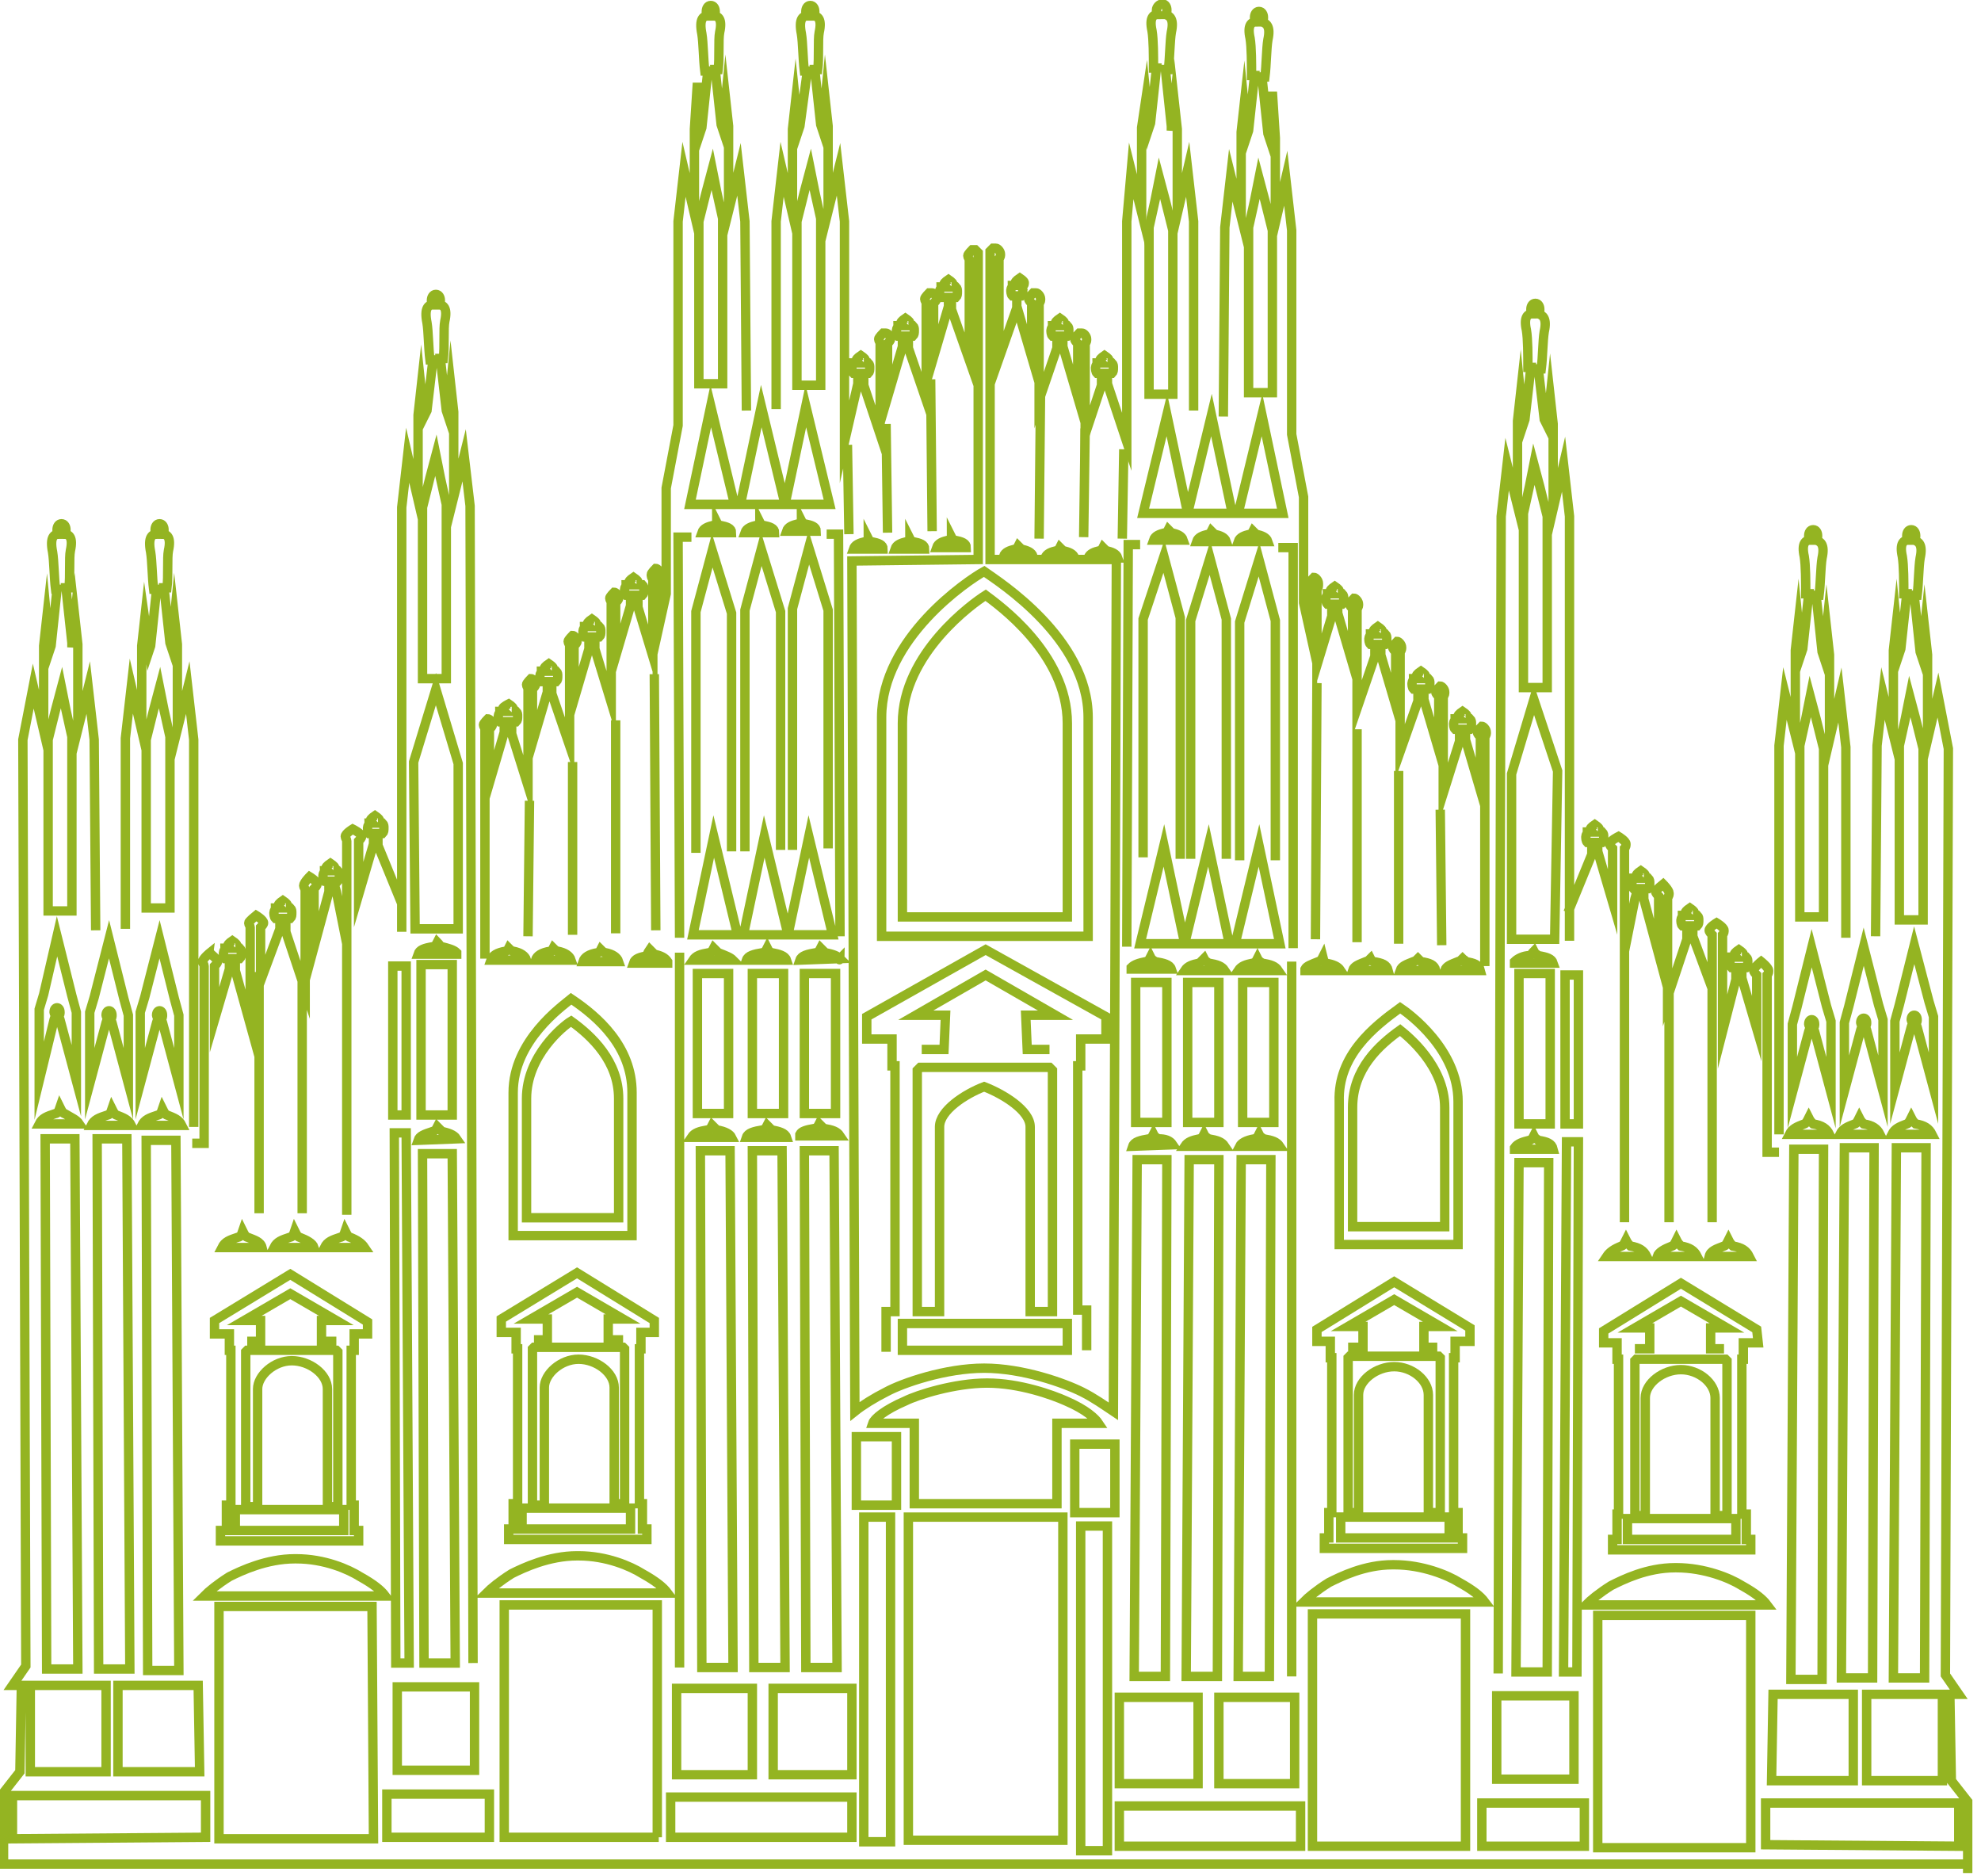 <svg width="169" height="160" viewBox="0 0 169 160" fill="none" xmlns="http://www.w3.org/2000/svg">
<g clip-path="url(#clip0_1_20216)">
<path d="M16.527 96.117V63.091L16.02 58.645L15.133 62.202V54.961L14.879 52.675L14.626 55.215L14.499 54.834L13.992 50.134H14.245C14.372 49.118 14.245 47.594 14.372 46.959C14.626 45.815 14.245 45.561 13.865 45.561C13.992 45.434 13.992 45.307 13.992 45.18C13.992 44.926 13.865 44.672 13.612 44.672C13.358 44.672 13.232 44.926 13.232 45.18C13.232 45.307 13.232 45.434 13.358 45.561C12.978 45.561 12.598 45.815 12.851 47.086C12.978 47.848 12.978 49.245 13.105 50.261H13.358L12.851 55.088L12.725 55.469L12.344 52.802L12.091 55.088V62.328L11.204 58.518L10.697 62.964V79.223M34.272 77.063L32.244 72.109V71.093H32.624C32.751 70.966 32.751 70.839 32.751 70.585C32.751 70.458 32.751 70.331 32.624 70.204H32.244C32.37 70.204 32.37 70.077 32.37 69.95C32.37 69.823 31.99 69.569 31.99 69.569C31.99 69.569 31.61 69.823 31.61 69.95C31.61 70.077 31.61 70.077 31.737 70.204H31.483C31.483 70.331 31.357 70.458 31.357 70.585C31.357 70.712 31.357 70.966 31.483 71.093H31.863V71.982L30.596 76.301V71.728C30.723 71.601 30.849 71.474 30.849 71.347C30.849 71.093 30.089 70.712 30.089 70.712C30.089 70.712 29.455 71.093 29.455 71.347C29.455 71.474 29.582 71.601 29.582 71.728V80.493L28.695 76.047L28.441 75.158H28.822C28.948 75.031 28.948 74.904 28.948 74.65C28.948 74.523 28.948 74.396 28.822 74.269H28.441C28.568 74.269 28.568 74.142 28.568 74.015C28.568 73.888 28.188 73.634 28.188 73.634C28.188 73.634 27.808 73.888 27.808 74.015C27.808 74.142 27.808 74.142 27.934 74.269H27.681C27.681 74.396 27.554 74.523 27.554 74.65C27.554 74.777 27.554 75.031 27.681 75.158H28.061V76.047L26.794 80.747V75.793C26.92 75.666 27.047 75.539 27.047 75.412C27.047 75.158 26.413 74.777 26.413 74.777C26.413 74.777 25.906 75.285 25.906 75.539C25.906 75.666 26.033 75.793 26.033 75.92V84.431L24.385 79.477V78.334H24.766C24.892 78.207 24.892 78.079 24.892 77.825C24.892 77.698 24.892 77.571 24.766 77.444H24.385C24.512 77.444 24.512 77.317 24.512 77.19C24.512 77.063 24.132 76.809 24.132 76.809C24.132 76.809 23.752 77.063 23.752 77.19C23.752 77.317 23.752 77.317 23.878 77.444H23.498C23.498 77.571 23.371 77.698 23.371 77.825C23.371 77.952 23.371 78.207 23.498 78.334H23.878V79.223L22.231 83.668V79.096C22.357 78.969 22.484 78.842 22.484 78.715C22.484 78.46 21.85 78.079 21.85 78.079C21.85 78.079 21.217 78.588 21.217 78.715C21.217 78.842 21.343 78.969 21.343 79.096V87.352L20.076 82.779V81.763H20.456C20.583 81.636 20.583 81.509 20.583 81.255C20.583 81.128 20.583 81.001 20.456 80.874H20.076C20.203 80.874 20.203 80.747 20.203 80.62C20.203 80.493 19.822 80.239 19.822 80.239C19.822 80.239 19.442 80.493 19.442 80.62C19.442 80.747 19.442 80.747 19.569 80.874H19.189C19.189 81.001 19.062 81.128 19.062 81.255C19.062 81.382 19.062 81.636 19.189 81.763H19.569V82.652L18.301 86.971V82.398C18.428 82.271 18.555 82.144 18.555 82.017C18.555 81.763 17.921 81.382 17.921 81.255C17.921 81.255 17.287 81.763 17.287 82.017C17.287 82.144 17.414 82.271 17.414 82.398V97.514H16.4M63.677 35.018L63.55 18.886L63.043 14.441L62.156 17.997V10.757L61.903 8.47L61.649 11.011L61.522 10.63L61.016 5.93H61.269C61.396 4.914 61.269 3.389 61.396 2.754C61.649 1.611 61.269 1.357 60.889 1.357C61.016 1.23 61.016 1.103 61.016 0.976C61.016 0.722 60.889 0.468 60.635 0.468C60.382 0.468 60.255 0.722 60.255 0.976C60.255 1.103 60.255 1.23 60.382 1.357C60.002 1.357 59.621 1.611 59.875 2.881C60.002 3.643 60.002 5.041 60.128 6.057H60.382L59.875 10.884L59.748 11.265L59.495 7.073L59.241 11.011V18.251L58.354 14.441L57.847 18.886V36.289L56.833 41.624V50.642L56.072 54.072V49.499C56.199 49.372 56.326 49.245 56.326 49.118C56.326 49.118 56.326 49.118 56.326 48.991C56.326 48.737 56.072 48.483 55.946 48.483C55.946 48.483 55.565 48.864 55.565 48.991C55.565 48.991 55.565 48.991 55.565 49.118C55.565 49.245 55.692 49.372 55.692 49.499V55.977L54.425 51.785V50.769H54.805C54.932 50.642 54.932 50.515 54.932 50.261C54.932 50.134 54.932 50.007 54.805 49.88H54.298C54.425 49.88 54.425 49.753 54.425 49.626C54.425 49.499 54.044 49.245 54.044 49.245C54.044 49.245 53.664 49.499 53.664 49.626C53.664 49.753 53.664 49.753 53.791 49.88H53.411C53.411 50.007 53.284 50.134 53.284 50.261C53.284 50.388 53.284 50.642 53.411 50.769H53.791V51.658L52.523 55.977V51.404C52.65 51.277 52.777 51.15 52.777 51.023C52.777 50.769 52.523 50.515 52.397 50.515C52.397 50.515 52.016 50.896 52.016 51.023C52.016 51.15 52.143 51.277 52.143 51.404V59.915L50.749 55.342V54.326H51.129C51.256 54.199 51.256 54.072 51.256 53.818C51.256 53.691 51.256 53.564 51.129 53.437H50.749C50.876 53.437 50.876 53.31 50.876 53.183C50.876 53.056 50.495 52.802 50.495 52.802C50.495 52.802 50.115 53.056 50.115 53.183C50.115 53.31 50.115 53.31 50.242 53.437H49.862C49.862 53.564 49.735 53.691 49.735 53.818C49.735 53.945 49.735 54.199 49.862 54.326H50.242V55.342L48.974 59.661V55.088C49.101 54.961 49.228 54.834 49.228 54.707C49.228 54.453 48.974 54.199 48.848 54.199C48.848 54.199 48.467 54.58 48.467 54.707C48.467 54.834 48.594 54.961 48.594 55.088V63.599L47.073 59.153V58.137H47.453C47.58 58.01 47.58 57.883 47.58 57.629C47.58 57.502 47.58 57.374 47.453 57.248H47.073C47.2 57.248 47.2 57.12 47.2 56.993C47.2 56.866 46.82 56.612 46.82 56.612C46.82 56.612 46.44 56.866 46.44 56.993C46.44 57.12 46.44 57.12 46.566 57.248H46.186C46.186 57.374 46.059 57.502 46.059 57.629C46.059 57.756 46.059 58.01 46.186 58.137H46.693V59.026L45.425 63.345V58.772C45.552 58.645 45.679 58.518 45.679 58.391C45.679 58.137 45.425 57.883 45.299 57.883C45.299 57.883 44.919 58.264 44.919 58.391C44.919 58.518 45.045 58.645 45.045 58.772V67.028L43.651 62.583V61.566H44.031C44.158 61.439 44.158 61.312 44.158 61.058C44.158 60.931 44.158 60.804 44.031 60.677H43.651C43.778 60.677 43.778 60.55 43.778 60.423C43.778 60.296 43.398 60.042 43.398 60.042C43.398 60.042 42.891 60.296 42.891 60.423C42.891 60.55 42.891 60.55 43.017 60.677H42.637C42.637 60.804 42.51 60.931 42.51 61.058C42.51 61.185 42.51 61.439 42.637 61.566H43.017V62.456L41.75 66.774V62.202C41.877 62.074 42.003 61.947 42.003 61.82C42.003 61.566 41.75 61.312 41.623 61.312C41.623 61.312 41.243 61.693 41.243 61.82C41.243 61.947 41.37 62.074 41.37 62.202V81.763M101.828 35.018V18.886L101.321 14.441L100.434 18.251V11.011L100.181 8.724L99.927 11.138V10.757L99.42 5.93H99.674C99.8 4.914 99.8 3.516 99.927 2.754C100.181 1.611 99.8 1.357 99.42 1.23C99.547 1.103 99.547 0.976 99.547 0.849C99.547 0.595 99.42 0.341 99.167 0.341C98.913 0.341 98.66 0.595 98.66 0.849C98.66 0.976 98.66 1.103 98.786 1.23C98.406 1.23 98.026 1.484 98.279 2.627C98.406 3.389 98.406 4.787 98.406 5.803H98.66L98.153 10.503L98.026 10.884L97.772 8.343L97.392 10.884V18.124L96.505 14.568L96.125 18.886V37.686L94.477 32.732V31.843H94.857C94.984 31.716 94.984 31.589 94.984 31.335C94.984 31.208 94.984 31.081 94.857 30.954H94.477C94.604 30.954 94.604 30.827 94.604 30.7C94.604 30.573 94.223 30.319 94.223 30.319C94.223 30.319 93.843 30.573 93.843 30.7C93.843 30.827 93.843 30.827 93.97 30.954H93.59C93.59 31.081 93.463 31.208 93.463 31.335C93.463 31.462 93.463 31.716 93.59 31.843H93.97V32.859L92.576 37.051V29.302C92.702 29.175 92.702 29.048 92.702 28.921C92.702 28.667 92.449 28.413 92.322 28.413H92.195H92.069C92.069 28.413 91.689 28.794 91.689 28.921C91.689 29.048 91.815 29.175 91.942 29.302V33.875L90.674 29.556V28.667H91.055C91.181 28.54 91.181 28.413 91.181 28.159C91.181 28.032 91.181 27.905 91.055 27.778H90.674C90.801 27.778 90.801 27.651 90.801 27.524C90.801 27.397 90.421 27.143 90.421 27.143C90.421 27.143 90.041 27.397 90.041 27.524C90.041 27.651 90.041 27.651 90.168 27.778H89.787C89.787 27.905 89.66 28.032 89.66 28.159C89.66 28.286 89.66 28.54 89.787 28.667H90.168V29.683L88.647 34.129V25.873C88.773 25.746 88.773 25.619 88.773 25.491C88.773 25.238 88.52 24.983 88.393 24.983H88.266H88.139C88.139 24.983 87.759 25.364 87.759 25.491C87.759 25.619 87.886 25.746 88.013 25.873V30.445L86.745 26.127V25.238M86.745 25.238H87.126C87.252 25.11 87.252 24.983 87.252 24.729C87.252 24.602 87.252 24.475 87.126 24.348H87.252C87.379 24.348 87.379 24.221 87.379 24.094C87.379 23.967 86.999 23.713 86.999 23.713C86.999 23.713 86.618 23.967 86.618 24.094C86.618 24.221 86.618 24.221 86.745 24.348H86.365C86.365 24.475 86.238 24.602 86.238 24.729C86.238 24.856 86.238 25.11 86.365 25.238H86.745ZM86.745 25.238V26.254L85.224 30.573V22.062C85.351 21.935 85.351 21.808 85.351 21.681C85.351 21.427 85.098 21.173 84.971 21.173H84.844H84.717L84.464 21.427V47.721H95.237L94.984 120.378C94.223 119.87 93.336 119.235 92.322 118.727C90.801 117.965 87.252 116.695 83.957 116.695C80.661 116.695 76.986 117.965 75.591 118.727C74.578 119.235 73.564 119.87 72.93 120.378L72.676 47.848L83.45 47.721V21.554L83.196 21.3H83.07H82.943C82.943 21.3 82.563 21.681 82.563 21.808C82.563 21.935 82.689 22.062 82.689 22.189V30.7L81.168 26.381V25.364H81.549C81.675 25.238 81.675 25.11 81.675 24.856C81.675 24.729 81.675 24.602 81.549 24.475H81.168C81.295 24.475 81.295 24.348 81.295 24.221C81.295 24.094 80.915 23.84 80.915 23.84C80.915 23.84 80.535 24.094 80.535 24.221C80.535 24.348 80.535 24.348 80.661 24.475H80.281C80.281 24.602 80.154 24.729 80.154 24.856C80.154 24.983 80.154 25.238 80.281 25.364H80.915V26.127L79.647 30.445V25.873C79.774 25.746 79.901 25.619 79.901 25.491C79.901 25.238 79.647 24.983 79.521 24.983H79.394H79.267C79.267 24.983 78.887 25.364 78.887 25.491C78.887 25.619 79.014 25.746 79.014 25.873V34.129L77.493 29.683V28.667H77.873C78 28.54 78 28.413 78 28.159C78 28.032 78 27.905 77.873 27.778H77.493C77.619 27.778 77.619 27.651 77.619 27.524C77.619 27.397 77.239 27.143 77.239 27.143C77.239 27.143 76.859 27.397 76.859 27.524C76.859 27.651 76.859 27.651 76.986 27.778H76.606C76.606 27.905 76.479 28.032 76.479 28.159C76.479 28.286 76.479 28.54 76.606 28.667H76.986V29.556L75.718 33.875V29.302C75.845 29.175 75.972 29.048 75.972 28.921C75.972 28.667 75.718 28.413 75.591 28.413H75.465H75.338C75.338 28.413 74.958 28.794 74.958 28.921C74.958 29.048 75.085 29.175 75.085 29.302V37.051L73.69 32.859V31.843H74.07C74.197 31.716 74.197 31.589 74.197 31.335C74.197 31.208 74.197 31.081 74.07 30.954H73.69C73.817 30.954 73.817 30.827 73.817 30.7C73.817 30.573 73.437 30.319 73.437 30.319C73.437 30.319 73.056 30.573 73.056 30.7C73.056 30.827 73.056 30.827 73.183 30.954H72.803C72.803 31.081 72.676 31.208 72.676 31.335C72.676 31.462 72.676 31.716 72.803 31.843H73.183V32.732L72.043 37.686V18.886L71.535 14.441L70.648 17.997V10.757L70.395 8.47L70.141 11.011L70.015 10.63L69.508 5.93H69.761C69.888 4.914 69.761 3.389 69.888 2.754C70.141 1.611 69.761 1.357 69.381 1.357C69.508 1.23 69.508 1.103 69.508 0.976C69.508 0.722 69.381 0.468 69.127 0.468C68.874 0.468 68.747 0.722 68.747 0.976C68.747 1.103 68.747 1.23 68.874 1.357C68.494 1.357 68.113 1.611 68.367 2.881C68.494 3.643 68.494 5.041 68.62 6.057H68.874L68.24 10.757L68.113 11.138L67.86 8.724L67.606 11.011V18.251L66.719 14.441L66.212 18.886V34.891M8.162 79.35L8.035 63.091L7.528 58.645L6.641 62.202V54.961L6.387 52.675L6.134 55.215V54.834L5.627 50.134H5.88C6.007 49.118 5.88 47.594 6.007 46.959C6.26 45.815 5.88 45.561 5.5 45.561C5.627 45.434 5.627 45.307 5.627 45.18C5.627 44.926 5.5 44.672 5.246 44.672C4.993 44.672 4.866 44.926 4.866 45.18C4.866 45.307 4.866 45.434 4.993 45.561C4.613 45.561 4.232 45.815 4.486 47.086C4.613 47.848 4.613 49.245 4.739 50.261H4.866L4.359 55.088L4.232 55.469L3.979 52.802L3.725 55.088V62.328L2.838 58.518L1.951 63.091L2.204 142.099L1.064 143.751H1.824L1.697 151.118L0.303 152.897V158.994H167.864M70.522 45.561H71.535L71.662 79.858M71.662 81.763C71.535 81.89 71.662 81.89 71.662 81.763ZM71.662 81.763L68.24 81.89C68.367 81.509 68.874 81.382 69.634 81.255C69.761 81.255 69.888 81.128 70.015 80.874C70.141 81.001 70.268 81.128 70.395 81.255C71.028 81.382 71.409 81.509 71.662 81.763ZM62.41 72.617V52.294L60.762 46.959L59.368 52.167V72.744M57.974 79.985L57.847 45.815H58.987M57.974 142.226V81.255M55.946 79.35L55.819 57.502M52.523 79.604V61.439M48.848 64.996V79.731M45.172 68.299L45.045 79.858M40.356 141.845L40.102 43.148L39.595 38.829L38.708 42.386V35.145L38.454 32.859L38.201 35.399L38.074 35.018L37.567 30.573H37.821C37.947 29.556 37.821 28.032 37.947 27.397C38.201 26.254 37.821 26 37.44 26C37.567 25.873 37.567 25.746 37.567 25.619C37.567 25.364 37.44 25.11 37.187 25.11C36.933 25.11 36.807 25.364 36.807 25.619C36.807 25.746 36.807 25.873 36.933 26C36.553 26 36.173 26.254 36.426 27.524C36.553 28.286 36.553 29.683 36.68 30.7H36.933L36.426 35.018L36.173 35.526L35.919 33.113L35.666 35.399V42.64L34.779 38.829L34.272 43.275V63.98V79.477M29.582 79.477V103.611M25.779 83.541V103.484M22.104 103.484V82.906M66.973 43.021H70.775L68.747 34.637L66.973 43.021ZM66.973 43.021L64.945 34.637L63.17 43.021H66.973ZM66.592 72.49V52.167L64.945 46.832L63.55 52.039V72.617M70.648 72.363V52.039L69.001 46.705L67.606 51.913V72.49M79.521 45.307L79.394 32.351M72.423 45.561L72.296 37.94M75.718 45.434L75.591 36.162M67.226 79.731H71.028L69.001 71.347L67.226 79.731ZM67.226 79.731L65.198 71.347L63.424 79.731H67.226ZM84.21 117.965C86.999 117.965 89.787 118.981 90.928 119.489C92.702 120.251 93.463 121.014 93.716 121.395H90.168V128.254H78V121.395H74.451C74.578 121.014 75.465 120.251 77.239 119.489C78.253 118.981 81.422 117.965 84.21 117.965ZM77.493 129.397H90.674V156.961H77.493V129.397ZM69.508 96.244C69.634 96.244 69.761 96.117 69.888 95.863C70.015 95.99 70.141 96.117 70.268 96.244C71.028 96.371 71.409 96.498 71.662 96.879H68.24V96.752C68.367 96.498 68.747 96.371 69.508 96.244ZM68.62 16.346L69.127 14.441L69.508 16.346L70.015 18.632V32.859H67.987V18.886L68.62 16.346ZM63.677 97.006C63.804 96.625 64.311 96.498 65.071 96.371C65.198 96.371 65.325 96.244 65.452 95.99C65.578 96.117 65.705 96.244 65.832 96.371C66.466 96.498 66.973 96.625 67.099 97.006H63.677ZM65.832 81.255C66.466 81.382 66.973 81.509 67.099 81.89H63.677C63.804 81.509 64.311 81.382 65.071 81.255C65.198 81.255 65.325 81.128 65.452 80.874C65.578 81.128 65.705 81.255 65.832 81.255ZM62.41 97.006H58.987C59.241 96.625 59.621 96.498 60.382 96.371C60.508 96.371 60.635 96.244 60.762 95.99C60.889 96.117 61.016 96.244 61.142 96.371C61.903 96.498 62.283 96.752 62.41 97.006ZM62.536 81.89H59.114C59.368 81.509 59.748 81.382 60.508 81.255C60.635 81.255 60.762 81.128 60.889 80.874C61.016 81.001 61.142 81.128 61.269 81.255C61.903 81.509 62.283 81.636 62.536 81.89ZM60.255 16.346L60.762 14.441L61.142 16.346L61.649 18.632V32.732H59.621V18.886L60.255 16.346ZM55.439 81.001C55.565 81.128 55.692 81.255 55.819 81.382C56.326 81.509 56.706 81.636 56.959 82.017C56.959 82.017 56.959 82.017 56.959 82.144H54.044C54.171 81.763 54.551 81.636 55.312 81.509C55.185 81.382 55.185 81.382 55.439 81.001ZM51.256 81.001C51.383 81.128 51.509 81.255 51.636 81.255C52.27 81.382 52.65 81.636 52.777 82.017H49.735C49.862 81.636 50.242 81.382 51.002 81.255C51.002 81.255 51.129 81.255 51.256 81.001ZM47.2 80.874C47.327 81.001 47.453 81.128 47.58 81.128C48.214 81.255 48.594 81.509 48.721 81.89H45.679C45.806 81.509 46.186 81.255 46.947 81.128C46.947 81.255 47.073 81.128 47.2 80.874ZM43.398 80.874C43.524 81.001 43.651 81.128 43.778 81.128C44.411 81.255 44.792 81.509 44.919 81.89H41.877C42.003 81.509 42.383 81.255 43.144 81.128C43.144 81.128 43.271 81.128 43.398 80.874ZM37.694 80.747C38.201 80.874 38.708 81.001 38.961 81.255V81.382H35.666C35.793 81.001 36.173 80.874 36.933 80.747C37.06 80.747 37.187 80.62 37.314 80.366C37.44 80.493 37.567 80.747 37.694 80.747ZM38.581 82.271V95.101H35.919V82.271H38.581ZM38.961 97.133L35.666 97.26C35.793 96.879 36.173 96.752 36.933 96.498C37.06 96.498 37.187 96.371 37.314 96.117C37.44 96.244 37.567 96.371 37.694 96.498C38.201 96.625 38.708 96.752 38.961 97.133ZM36.68 40.734L37.187 38.829L37.567 40.734L38.074 43.021V57.883H36.046V43.275L36.68 40.734ZM37.187 58.772L39.088 65.123V79.223C37.947 79.223 36.68 79.223 35.412 79.223L35.286 64.996L37.187 58.772ZM34.652 82.398V95.101H33.511V82.398H34.652ZM34.652 96.625L34.905 141.845H33.765L33.638 96.625H34.652ZM33.891 143.878H40.482V150.991H33.891V143.878ZM17.414 136.129C17.794 135.748 18.555 135.113 19.569 134.478C20.583 133.97 22.738 132.954 25.146 132.954H25.273C27.681 132.954 29.709 133.843 30.723 134.478C31.863 135.113 32.497 135.621 32.877 136.129H17.414ZM13.105 60.55L13.612 58.645L13.992 60.55L14.499 62.837V77.444H12.471V63.091L13.105 60.55ZM6.767 95.863H3.345C3.599 95.355 3.979 95.228 4.739 94.974C4.866 94.974 4.993 94.847 5.12 94.466C5.246 94.72 5.373 94.974 5.5 94.974C6.134 95.355 6.514 95.482 6.767 95.863ZM3.852 97.133H6.387L6.641 142.354H3.979L3.852 97.133ZM4.739 60.55L5.246 58.645L5.627 60.55L6.134 62.837V77.698H4.106V63.091L4.739 60.55ZM4.866 79.858L6.134 84.939L6.514 86.336V86.59V92.179L5.12 86.971L4.993 86.59C5.12 86.59 5.12 86.463 5.12 86.336C5.12 86.082 4.993 85.955 4.866 85.955C4.739 85.955 4.613 86.082 4.613 86.336C4.613 86.463 4.739 86.59 4.739 86.59L4.613 86.971L3.345 92.179V87.098V86.844V86.209V86.082L3.725 84.812L4.866 79.858ZM17.034 151.118H10.063V143.751H16.907L17.034 151.118ZM9.049 143.751V151.118H2.585V143.751H9.049ZM17.541 156.707L1.064 156.834V153.151H17.541V156.707ZM41.75 156.707H33.004V153.024H41.75V156.707ZM57.72 144.005H64.184V151.372H57.72V144.005ZM65.959 151.372V144.005H72.676V151.372H65.959ZM72.676 156.707H57.213V153.278H72.676V156.707ZM75.972 157.088H73.69V129.397H75.972V157.088ZM73.056 122.538H76.479V128.381H73.056V122.538ZM41.496 135.875C41.877 135.494 42.637 134.859 43.651 134.224C44.665 133.716 46.82 132.7 49.228 132.7H49.355C51.763 132.7 53.791 133.589 54.805 134.224C55.946 134.859 56.579 135.367 56.959 135.875H41.496ZM9.302 80.112L10.57 85.193L10.95 86.59V86.844V92.433L9.556 87.225L9.429 86.844C9.556 86.844 9.556 86.717 9.556 86.59C9.556 86.336 9.429 86.209 9.302 86.209C9.176 86.209 9.049 86.336 9.049 86.59C9.049 86.717 9.176 86.844 9.176 86.844L9.049 87.225L7.655 92.433V87.352V87.098V86.463V86.336L8.035 85.066L9.302 80.112ZM13.612 80.112L14.879 85.193L15.259 86.59V86.844V92.433L13.865 87.225L13.739 86.844C13.865 86.844 13.865 86.717 13.865 86.59C13.865 86.336 13.739 86.209 13.612 86.209C13.485 86.209 13.358 86.336 13.358 86.59C13.358 86.717 13.485 86.844 13.485 86.844L13.358 87.225L11.964 92.433V87.352V87.098V86.463V86.336L12.344 85.066L13.612 80.112ZM31.863 156.834H18.682V137.019H31.737L31.863 156.834ZM56.199 156.707H43.017V136.891H56.072V156.707H56.199ZM11.204 95.99H7.781C8.035 95.482 8.415 95.355 9.176 95.101C9.302 95.101 9.429 94.974 9.556 94.593C9.683 94.847 9.809 95.101 9.936 95.101C10.57 95.355 10.95 95.482 11.204 95.99ZM15.513 95.99H12.091C12.344 95.482 12.725 95.355 13.485 95.101C13.612 95.101 13.739 94.974 13.865 94.593C13.992 94.847 14.119 95.101 14.245 95.101C14.879 95.355 15.259 95.482 15.513 95.99ZM8.288 97.133H10.823L11.077 142.354H8.415L8.288 97.133ZM12.471 97.26H15.006L15.259 142.481H12.598L12.471 97.26ZM22.357 106.406H18.935C19.189 105.898 19.569 105.771 20.329 105.517C20.456 105.517 20.583 105.39 20.71 105.008C20.836 105.263 20.963 105.517 21.09 105.517C21.724 105.771 22.231 105.898 22.357 106.406ZM26.794 106.406H23.371C23.625 105.898 24.005 105.771 24.766 105.517C24.892 105.517 25.019 105.39 25.146 105.008C25.273 105.263 25.399 105.517 25.526 105.517C26.16 105.771 26.667 106.025 26.794 106.406ZM31.103 106.406H27.681C27.934 105.898 28.314 105.771 29.075 105.517C29.202 105.517 29.328 105.39 29.455 105.008C29.582 105.263 29.709 105.517 29.835 105.517C30.469 105.771 30.849 106.025 31.103 106.406ZM36.046 98.403H38.581L38.835 141.845H36.173L36.046 98.403ZM59.748 98.149H62.283L62.536 142.226H59.875L59.748 98.149ZM64.184 98.149H66.719L66.973 142.226H64.311L64.184 98.149ZM68.62 98.149H71.155L71.409 142.226H68.747L68.62 98.149ZM62.156 83.033V94.974H59.495V83.033H62.156ZM66.846 83.033V94.974H64.184V83.033H66.846ZM71.282 83.033V94.974H68.62V83.033H71.282ZM72.803 46.832C72.93 46.45 73.31 46.324 73.817 46.196C73.944 46.196 74.07 46.069 74.07 45.942C74.197 46.196 74.324 46.196 74.324 46.196C74.958 46.324 75.338 46.45 75.338 46.832H72.803ZM76.352 46.832C76.479 46.45 76.859 46.324 77.366 46.196C77.493 46.196 77.619 46.069 77.619 45.942C77.746 46.196 77.873 46.196 77.873 46.196C78.507 46.324 78.887 46.45 78.887 46.832H76.352ZM79.901 46.705C80.028 46.324 80.408 46.196 80.915 46.069C81.042 46.069 81.168 45.942 81.168 45.815C81.295 46.069 81.422 46.069 81.422 46.069C82.056 46.196 82.436 46.324 82.436 46.705H79.901ZM59.875 45.434C60.002 45.053 60.382 44.926 60.889 44.799C61.016 44.799 61.142 44.672 61.142 44.545C61.269 44.799 61.396 44.799 61.396 44.799C62.029 44.926 62.41 45.053 62.41 45.434H59.875ZM63.55 45.434C63.677 45.053 64.057 44.926 64.564 44.799C64.691 44.799 64.818 44.672 64.818 44.545C64.945 44.799 65.071 44.799 65.071 44.799C65.705 44.926 66.085 45.053 66.085 45.434H63.55ZM67.099 45.307C67.226 44.926 67.606 44.799 68.113 44.672C68.24 44.672 68.367 44.545 68.367 44.418C68.494 44.672 68.62 44.672 68.62 44.672C69.254 44.799 69.634 44.926 69.634 45.307H67.099ZM60.635 34.637L62.663 43.021H58.861L60.635 34.637ZM60.889 71.347L62.917 79.731H59.114L60.889 71.347Z" stroke="#94B422" stroke-width="0.8" stroke-miterlimit="10"/>
<path d="M52.777 103.866H52.27H45.425H44.919V93.704C44.919 90.02 48.087 87.48 48.721 87.099C50.495 88.369 52.777 90.528 52.777 93.704V103.866Z" stroke="#94B422" stroke-width="0.8" stroke-miterlimit="10"/>
<path d="M21.09 114.407H22.23V112.629H20.836L24.765 110.343L28.695 112.629H27.427V114.407H28.695M18.301 113.772H19.569V115.17H19.695V128.38H19.442H19.315V130.54H18.808V131.429H30.596V130.54H30.216V128.38H30.089H29.962V115.17H30.216V113.772H31.356V112.756L24.765 108.691L18.301 112.629V113.772ZM29.328 130.54H20.076V128.761H29.328V130.54ZM27.934 118.472C27.934 117.202 26.413 116.059 24.892 116.059C23.371 116.059 21.977 117.329 21.977 118.472V128.507H21.85H20.963V115.297L21.09 115.17H23.118H26.413H28.695L28.821 115.297V128.507H27.934V118.472Z" stroke="#94B422" stroke-width="0.8" stroke-miterlimit="10"/>
<path d="M84.084 50.769C85.097 51.531 91.055 55.723 91.055 61.693V78.206H76.986V61.693C76.986 55.723 83.07 51.404 84.084 50.769ZM83.957 48.737C85.224 49.626 92.829 54.453 92.829 61.185V79.857H75.211V61.185C75.211 54.453 82.563 49.499 83.957 48.737Z" stroke="#94B422" stroke-width="0.8" stroke-miterlimit="10"/>
<path d="M92.703 115.17V111.741H92.449H91.942V90.909H92.195V88.622H94.35V86.717L84.084 81.001L73.944 86.717V88.622H76.099V90.909H76.352V111.868H75.845H75.592V115.297M78.633 89.512H80.535L80.662 86.59H78.126L84.084 83.16L90.041 86.59H87.506L87.633 89.512H89.534M91.055 112.884V115.17H76.986V112.884H91.055ZM89.534 91.036L89.787 91.29V111.868H88.14H87.886V96.117C87.886 94.72 85.605 93.322 83.957 92.687C82.309 93.322 80.154 94.72 80.154 96.117V111.868H79.901H78.253V91.29L78.507 91.036H89.534Z" stroke="#94B422" stroke-width="0.8" stroke-miterlimit="10"/>
<path d="M45.552 114.281H46.693V112.502H45.299L49.228 110.216L53.157 112.502H51.889V114.281H53.157M42.764 113.645H44.031V115.043H44.158V128.253H43.904H43.778V130.413H43.397V131.302H55.185V130.413H54.805V128.253H54.678H54.551V115.043H54.678V113.645H55.819V112.629L49.228 108.564L42.764 112.502V113.645ZM53.791 130.413H44.538V128.634H53.791V130.413ZM52.397 118.345C52.397 117.075 50.876 115.932 49.355 115.932C47.834 115.932 46.439 117.202 46.439 118.345V128.38H46.313H45.425V115.043L45.552 114.916H47.58H50.876H53.157L53.284 115.043V128.253H52.397V118.345Z" stroke="#94B422" stroke-width="0.8" stroke-miterlimit="10"/>
<path d="M53.918 105.389H53.284H44.412H43.778V93.195C43.778 88.749 47.961 85.828 48.721 85.192C51.002 86.717 53.918 89.257 53.918 93.195V105.389Z" stroke="#94B422" stroke-width="0.8" stroke-miterlimit="10"/>
<path d="M157.471 79.984V63.725L156.964 59.279L156.076 63.09V55.85L155.823 53.563L155.569 55.977L155.443 55.596L154.936 50.769H155.189C155.316 49.753 155.316 48.355 155.443 47.593C155.696 46.45 155.316 46.196 154.936 46.069C155.062 45.942 155.062 45.815 155.062 45.688C155.062 45.434 154.936 45.18 154.682 45.18C154.429 45.18 154.302 45.434 154.302 45.688C154.302 45.815 154.302 45.942 154.429 46.069C154.048 46.069 153.668 46.323 153.922 47.466C154.048 48.228 154.048 49.626 154.048 50.642H154.302L153.795 55.342L153.668 55.723L153.415 53.182L153.161 55.469V62.709L152.274 59.153L151.767 63.598V96.752M151.767 98.276H150.753V83.16C150.88 83.033 150.88 82.906 150.88 82.779C150.88 82.525 150.246 82.017 150.246 82.017C150.246 82.017 149.612 82.525 149.612 82.779C149.612 82.906 149.739 83.033 149.866 83.16V87.733L148.598 83.414V82.525H148.978C149.105 82.398 149.105 82.271 149.105 82.017C149.105 81.89 149.105 81.763 148.978 81.636H148.598C148.725 81.636 148.725 81.509 148.725 81.382C148.725 81.255 148.345 81.001 148.345 81.001C148.345 81.001 147.964 81.255 147.964 81.382C147.964 81.509 147.964 81.509 148.091 81.636H147.711C147.711 81.763 147.584 81.89 147.584 82.017C147.584 82.144 147.584 82.398 147.711 82.525H148.091V83.541L146.95 87.987V79.73C147.077 79.603 147.077 79.476 147.077 79.349C147.077 79.095 146.443 78.714 146.443 78.714C146.443 78.714 145.81 79.095 145.81 79.349C145.81 79.476 145.936 79.603 146.063 79.73V84.303L144.416 79.857V78.968H144.796C144.923 78.841 144.923 78.714 144.923 78.46C144.923 78.333 144.923 78.206 144.796 78.079H144.416C144.542 78.079 144.542 77.952 144.542 77.825C144.542 77.698 144.162 77.444 144.162 77.444C144.162 77.444 143.782 77.698 143.782 77.825C143.782 77.952 143.782 77.952 143.909 78.079H143.528C143.528 78.206 143.402 78.333 143.402 78.46C143.402 78.587 143.402 78.841 143.528 78.968H143.909V80.112L142.261 85.065V76.555C142.388 76.428 142.388 76.301 142.388 76.174C142.388 75.92 141.881 75.412 141.881 75.412C141.881 75.412 141.247 75.92 141.247 76.047C141.247 76.174 141.374 76.301 141.5 76.428V81.382L140.233 76.682V75.793H140.613C140.74 75.666 140.74 75.539 140.74 75.284C140.74 75.157 140.74 75.031 140.613 74.903H140.233C140.36 74.903 140.36 74.776 140.36 74.649C140.36 74.522 139.979 74.268 139.979 74.268C139.979 74.268 139.599 74.522 139.599 74.649C139.599 74.776 139.599 74.776 139.726 74.903H139.346C139.346 75.031 139.219 75.157 139.219 75.284C139.219 75.412 139.219 75.666 139.346 75.793H139.726L139.472 76.682L138.585 81.128V72.363C138.712 72.236 138.712 72.109 138.712 71.982C138.712 71.728 138.078 71.347 138.078 71.347C138.078 71.347 137.318 71.728 137.318 71.982C137.318 72.109 137.444 72.236 137.571 72.363V76.936L136.304 72.617V71.855H136.684C136.811 71.728 136.811 71.601 136.811 71.347C136.811 71.22 136.811 71.093 136.684 70.966H136.304C136.43 70.966 136.43 70.839 136.43 70.712C136.43 70.585 136.05 70.331 136.05 70.331C136.05 70.331 135.67 70.585 135.67 70.712C135.67 70.839 135.67 70.839 135.797 70.966H135.416C135.416 71.093 135.29 71.22 135.29 71.347C135.29 71.474 135.29 71.728 135.416 71.855H135.797V72.871L133.769 77.825M126.671 82.398V62.836C126.798 62.709 126.798 62.582 126.798 62.455C126.798 62.201 126.544 61.947 126.417 61.947C126.417 61.947 126.037 62.328 126.037 62.455C126.037 62.582 126.164 62.709 126.291 62.836V67.409L125.023 63.09V62.201H125.403C125.53 62.074 125.53 61.947 125.53 61.693C125.53 61.566 125.53 61.439 125.403 61.312H125.023C125.15 61.312 125.15 61.185 125.15 61.058C125.15 60.931 124.77 60.677 124.77 60.677C124.77 60.677 124.389 60.931 124.389 61.058C124.389 61.185 124.389 61.185 124.516 61.312H124.136C124.136 61.439 124.009 61.566 124.009 61.693C124.009 61.82 124.009 62.074 124.136 62.201H124.516V63.217L123.122 67.663V59.407C123.249 59.279 123.249 59.153 123.249 59.026C123.249 58.772 122.995 58.517 122.868 58.517C122.868 58.517 122.488 58.898 122.488 59.026C122.488 59.153 122.615 59.279 122.742 59.407V63.979L121.474 59.661V58.771H121.854C121.981 58.644 121.981 58.517 121.981 58.263C121.981 58.136 121.981 58.009 121.854 57.882H121.474C121.601 57.882 121.601 57.755 121.601 57.628C121.601 57.501 121.221 57.247 121.221 57.247C121.221 57.247 120.84 57.501 120.84 57.628C120.84 57.755 120.84 57.755 120.967 57.882H120.587C120.587 58.009 120.46 58.136 120.46 58.263C120.46 58.39 120.46 58.644 120.587 58.771H120.967V59.788L119.446 64.106V55.596C119.573 55.469 119.573 55.342 119.573 55.215C119.573 54.961 119.319 54.707 119.193 54.707C119.193 54.707 118.812 55.088 118.812 55.215C118.812 55.342 118.939 55.469 119.066 55.596V60.169L117.798 55.85V54.961H118.179C118.305 54.834 118.305 54.707 118.305 54.453C118.305 54.326 118.305 54.199 118.179 54.072H117.798C117.925 54.072 117.925 53.944 117.925 53.818C117.925 53.691 117.545 53.436 117.545 53.436C117.545 53.436 117.165 53.691 117.165 53.818C117.165 53.944 117.165 53.944 117.291 54.072H116.911C116.911 54.199 116.784 54.326 116.784 54.453C116.784 54.58 116.784 54.834 116.911 54.961H117.291V55.977L115.77 60.423V51.912C115.897 51.785 115.897 51.658 115.897 51.531C115.897 51.277 115.644 51.023 115.517 51.023C115.517 51.023 115.137 51.404 115.137 51.531C115.137 51.658 115.264 51.785 115.39 51.912V56.612L114.123 52.293V51.531H114.503C114.63 51.404 114.63 51.277 114.63 51.023C114.63 50.896 114.63 50.769 114.503 50.642H114.123C114.25 50.642 114.25 50.515 114.25 50.388C114.25 50.261 113.869 50.007 113.869 50.007C113.869 50.007 113.489 50.261 113.489 50.388C113.489 50.515 113.489 50.515 113.616 50.642H113.236C113.236 50.769 113.109 50.896 113.109 51.023C113.109 51.15 113.109 51.404 113.236 51.531H113.616V52.547L112.348 56.739V50.261C112.475 50.134 112.475 50.007 112.475 49.88C112.475 49.88 112.475 49.88 112.475 49.753C112.475 49.499 112.222 49.245 112.095 49.245C112.095 49.245 111.715 49.626 111.715 49.753C111.715 49.753 111.715 49.753 111.715 49.88C111.715 50.007 111.841 50.134 111.968 50.261V54.834L111.208 51.404V42.385L110.194 37.05V19.648L109.687 15.202L108.799 19.013V11.773L108.546 7.835L108.292 11.773L108.166 11.392L107.659 6.565H107.912C108.039 5.548 108.039 4.151 108.166 3.389C108.419 2.246 108.039 1.992 107.659 1.865C107.785 1.738 107.785 1.611 107.785 1.484C107.785 1.23 107.659 0.976 107.405 0.976C107.152 0.976 107.025 1.23 107.025 1.484C107.025 1.611 107.025 1.738 107.152 1.865C106.771 1.865 106.391 2.119 106.645 3.262C106.771 4.024 106.771 5.421 106.771 6.438H107.025L106.518 11.137L106.391 11.519L106.138 8.978L105.884 11.264V18.505L104.997 14.948L104.49 19.394L104.363 35.526M167.864 159.755V153.658L166.47 151.88L166.343 144.513H167.103L165.963 142.861L166.216 63.852L165.329 59.279L164.442 63.09V55.85L164.188 53.563L163.935 55.977L163.808 55.596L163.301 50.769H163.554C163.681 49.753 163.681 48.355 163.808 47.593C164.061 46.45 163.681 46.196 163.301 46.069C163.428 45.942 163.428 45.815 163.428 45.688C163.428 45.434 163.301 45.18 163.047 45.18C162.794 45.18 162.667 45.434 162.667 45.688C162.667 45.815 162.667 45.942 162.794 46.069C162.414 46.069 162.033 46.323 162.287 47.466C162.414 48.228 162.414 49.626 162.414 50.642H162.667L162.16 55.342L162.033 55.723L161.78 53.182L161.526 55.469V62.709L160.639 59.153L160.132 63.598L160.006 79.857M96.125 80.747L96.251 46.45H97.265M108.799 73.379V52.928L107.405 47.72L105.757 53.055V73.379M109.053 46.704H110.32V80.874M110.194 82.017V142.988M112.348 58.263L112.222 80.112M115.77 62.201V80.365M119.319 80.493V65.758M122.995 80.62L122.868 69.06M133.895 80.239V64.742V44.037L133.388 39.591L132.501 43.402V36.161L132.248 33.875L131.994 36.288L131.741 35.78L131.234 31.461H131.487C131.614 30.445 131.614 29.048 131.741 28.286C131.994 27.142 131.614 26.889 131.234 26.761C131.36 26.634 131.36 26.507 131.36 26.38C131.36 26.126 131.234 25.872 130.98 25.872C130.727 25.872 130.6 26.126 130.6 26.38C130.6 26.507 130.6 26.634 130.727 26.761C130.347 26.761 129.966 27.015 130.22 28.159C130.347 28.921 130.347 30.318 130.347 31.334H130.6L130.093 35.78L129.966 36.161L129.713 33.621L129.459 35.907V43.148L128.572 39.591L128.065 44.037L127.812 142.734M138.585 104.246V80.112M142.388 104.246V84.303M146.063 83.668V104.246M101.321 43.783H97.519L99.547 35.399L101.321 43.783ZM101.321 43.783H105.124L103.349 35.399L101.321 43.783ZM104.617 73.252V52.801L103.222 47.593L101.575 52.928V73.252M100.687 73.252V52.674L99.293 47.466L97.519 52.801V73.125M88.773 32.986L88.646 45.942M95.871 38.321L95.744 45.942M92.576 36.542L92.449 45.815M101.068 80.493H97.265L99.293 72.109L101.068 80.493ZM101.068 80.493H104.87L103.096 72.109L101.068 80.493ZM97.772 82.017C97.899 82.017 98.026 81.89 98.153 81.636C98.279 81.89 98.406 81.89 98.533 82.017C99.293 82.144 99.8 82.271 99.927 82.652H96.505V82.525C96.758 82.271 97.139 82.144 97.772 82.017ZM100.054 97.641L96.632 97.768C96.758 97.387 97.265 97.26 98.026 97.133C98.153 97.133 98.279 97.006 98.406 96.752C98.533 97.006 98.659 97.006 98.786 97.133C99.42 97.133 99.8 97.26 100.054 97.641ZM100.054 19.648V33.621H98.026V19.394L98.533 17.108L98.913 15.202L99.42 17.108L100.054 19.648ZM101.068 97.768C101.321 97.387 101.701 97.26 102.335 97.133C102.462 97.133 102.589 97.006 102.715 96.752C102.842 97.006 102.969 97.006 103.096 97.133C103.856 97.26 104.236 97.387 104.49 97.768H101.068ZM102.715 81.763C102.842 82.017 102.969 82.017 103.096 82.144C103.856 82.271 104.236 82.398 104.49 82.779H101.068C101.321 82.398 101.701 82.271 102.335 82.144C102.462 82.017 102.589 81.89 102.715 81.763ZM107.025 97.133C107.152 97.133 107.278 97.006 107.405 96.752C107.532 97.006 107.659 97.006 107.785 97.133C108.546 97.26 108.926 97.387 109.18 97.768H105.757C105.884 97.514 106.264 97.26 107.025 97.133ZM106.898 82.144C107.025 82.144 107.152 82.017 107.278 81.763C107.405 82.017 107.532 82.017 107.659 82.144C108.419 82.271 108.799 82.398 109.053 82.779H105.631C105.884 82.398 106.264 82.271 106.898 82.144ZM108.546 19.648V33.494H106.518V19.394L107.025 17.108L107.405 15.202L107.912 17.108L108.546 19.648ZM113.109 82.144C113.743 82.271 114.123 82.398 114.376 82.779H111.334C111.334 82.779 111.334 82.779 111.334 82.652C111.461 82.398 111.841 82.271 112.475 82.017C112.602 82.017 112.729 81.89 112.855 81.636C112.982 82.144 112.982 82.144 113.109 82.144ZM117.165 82.017C117.925 82.144 118.305 82.271 118.432 82.779H115.39C115.517 82.398 115.897 82.271 116.531 82.017C116.658 82.017 116.784 81.89 116.911 81.763C117.038 82.017 117.165 82.017 117.165 82.017ZM121.221 82.017C121.981 82.144 122.361 82.271 122.488 82.779H119.446C119.573 82.398 119.953 82.271 120.587 82.017C120.714 82.017 120.84 81.89 120.967 81.763C121.094 81.89 121.221 82.017 121.221 82.017ZM125.023 82.017C125.784 82.144 126.164 82.271 126.291 82.779H123.249C123.375 82.398 123.756 82.271 124.389 82.017C124.516 82.017 124.643 81.89 124.77 81.763C124.896 81.89 125.023 81.89 125.023 82.017ZM130.854 81.128C130.98 81.382 131.107 81.382 131.234 81.509C131.994 81.636 132.374 81.763 132.501 82.144H129.206V82.017C129.459 81.763 129.966 81.509 130.473 81.509C130.6 81.509 130.727 81.255 130.854 81.128ZM132.248 83.033V95.862H129.586V83.033H132.248ZM130.473 97.26C130.6 97.26 130.727 97.133 130.854 96.879C130.98 97.133 131.107 97.133 131.234 97.26C131.994 97.387 132.374 97.514 132.501 98.022H129.206V97.895C129.459 97.514 129.966 97.387 130.473 97.26ZM131.994 44.037V58.644H129.966V43.783L130.473 41.496L130.854 39.591L131.36 41.496L131.994 44.037ZM132.881 65.758L132.628 80.112C131.36 80.112 130.093 80.112 128.952 80.112V66.012L130.854 59.661L132.881 65.758ZM134.656 83.16V95.862H133.515V83.16H134.656ZM134.656 97.387L134.529 142.607H133.388L133.642 97.387H134.656ZM134.276 151.753H127.685V144.64H134.276V151.753ZM135.29 136.891C135.67 136.51 136.43 135.875 137.444 135.24C138.458 134.732 140.486 133.716 142.895 133.716H143.021C145.43 133.716 147.584 134.605 148.598 135.24C149.739 135.875 150.373 136.383 150.753 136.891H135.29ZM155.569 63.852V78.206H153.541V63.598L154.048 61.312L154.429 59.407L154.936 61.312L155.569 63.852ZM162.667 95.862C162.794 95.862 162.921 95.608 163.047 95.354C163.174 95.608 163.301 95.735 163.428 95.862C164.188 95.989 164.568 96.243 164.822 96.752H161.4C161.653 96.243 162.033 96.117 162.667 95.862ZM164.315 97.895L164.188 143.115H161.526L161.78 97.895H164.315ZM164.061 63.852V78.46H162.033V63.598L162.54 61.312L162.921 59.407L163.428 61.312L164.061 63.852ZM164.568 85.447L164.949 86.717V86.844V87.479V87.733V92.814L163.554 87.606L163.428 87.225C163.554 87.225 163.554 87.098 163.554 86.971C163.554 86.717 163.428 86.59 163.301 86.59C163.174 86.59 163.047 86.717 163.047 86.971C163.047 87.098 163.174 87.225 163.174 87.225L163.047 87.606L161.653 92.814V87.225V87.098L162.033 85.701L163.301 80.62L164.568 85.447ZM151.26 144.513H158.104V151.88H151.133L151.26 144.513ZM165.709 144.513V151.88H159.245V144.513H165.709ZM150.626 153.785H167.103V157.469L150.626 157.342V153.785ZM126.417 153.785H135.163V157.469H126.417V153.785ZM110.447 152.134H103.983V144.767H110.447V152.134ZM95.491 152.134V144.767H102.208V152.134H95.491ZM95.491 154.039H110.954V157.469H95.491V154.039ZM92.195 130.159H94.477V157.85H92.195V130.159ZM95.111 129.016H91.688V123.173H95.111V129.016ZM111.208 136.637C111.588 136.256 112.348 135.621 113.362 134.986C114.376 134.478 116.404 133.461 118.812 133.461H118.939C121.347 133.461 123.502 134.351 124.516 134.986C125.657 135.621 126.291 136.129 126.671 136.637H111.208ZM160.259 85.701L160.639 86.971V87.098V87.733V87.987V93.068L159.245 87.86L159.118 87.479C159.245 87.479 159.245 87.352 159.245 87.225C159.245 86.971 159.118 86.844 158.992 86.844C158.865 86.844 158.738 86.971 158.738 87.225C158.738 87.352 158.865 87.479 158.865 87.479L158.738 87.86L157.344 93.068V87.479V87.225L157.724 85.828L158.992 80.747L160.259 85.701ZM155.823 85.828L156.203 87.098V87.225V87.86V88.114V93.195L154.809 87.987L154.682 87.606C154.809 87.606 154.809 87.479 154.809 87.352C154.809 87.098 154.682 86.971 154.555 86.971C154.429 86.971 154.302 87.098 154.302 87.352C154.302 87.479 154.429 87.606 154.429 87.606L154.302 87.987L152.908 93.195V87.606V87.352L153.288 85.955L154.555 80.874L155.823 85.828ZM136.304 137.78H149.359V157.596H136.304V137.78ZM111.968 137.653H125.023V157.469H111.968V137.653ZM158.231 95.862C158.358 95.862 158.485 95.608 158.611 95.354C158.738 95.608 158.865 95.735 158.992 95.862C159.752 95.989 160.132 96.243 160.386 96.752H156.964C157.217 96.243 157.597 96.117 158.231 95.862ZM153.922 95.862C154.048 95.862 154.175 95.608 154.302 95.354C154.429 95.608 154.555 95.735 154.682 95.862C155.443 95.989 155.823 96.243 156.076 96.752H152.654C152.908 96.243 153.288 96.117 153.922 95.862ZM159.879 97.895L159.752 143.115H157.09L157.344 97.895H159.879ZM155.569 98.022L155.443 143.242H152.781L153.034 98.022H155.569ZM147.077 106.278C147.204 106.278 147.331 106.024 147.457 105.77C147.584 106.024 147.711 106.151 147.838 106.278C148.598 106.405 148.978 106.659 149.232 107.168H145.81C145.936 106.659 146.443 106.532 147.077 106.278ZM142.641 106.278C142.768 106.278 142.895 106.024 143.021 105.77C143.148 106.024 143.275 106.151 143.402 106.278C144.162 106.405 144.542 106.659 144.796 107.168H141.374C141.5 106.786 142.007 106.532 142.641 106.278ZM138.332 106.278C138.458 106.278 138.585 106.024 138.712 105.77C138.839 106.024 138.965 106.151 139.092 106.278C139.853 106.405 140.233 106.659 140.486 107.168H137.064C137.318 106.786 137.698 106.532 138.332 106.278ZM131.994 142.607H129.333L129.586 99.165H132.121L131.994 142.607ZM108.292 142.988H105.631L105.884 98.911H108.419L108.292 142.988ZM103.856 142.988H101.194L101.448 98.911H103.983L103.856 142.988ZM99.42 142.988H96.758L97.012 98.911H99.547L99.42 142.988ZM108.673 83.795V95.735H106.011V83.795H108.673ZM103.983 83.795V95.735H101.321V83.795H103.983ZM99.547 83.795V95.735H96.885V83.795H99.547ZM92.829 47.593C92.956 47.212 93.336 47.085 93.843 46.958C93.843 46.958 93.97 46.958 94.097 46.704C94.223 46.831 94.35 46.958 94.35 46.958C94.857 47.085 95.237 47.212 95.364 47.593H92.829ZM89.153 47.593C89.28 47.212 89.66 47.085 90.167 46.958C90.167 46.958 90.294 46.958 90.421 46.704C90.548 46.831 90.674 46.958 90.674 46.958C91.181 47.085 91.562 47.212 91.688 47.593H89.153ZM85.605 47.466C85.731 47.085 86.112 46.958 86.618 46.831C86.618 46.831 86.745 46.831 86.872 46.577C86.999 46.704 87.126 46.831 87.126 46.831C87.632 46.958 88.013 47.085 88.139 47.466H85.605ZM105.631 46.196C105.757 45.815 106.138 45.688 106.645 45.561C106.645 45.561 106.771 45.561 106.898 45.307C107.025 45.434 107.152 45.561 107.152 45.561C107.659 45.688 108.039 45.815 108.166 46.196H105.631ZM102.082 46.196C102.208 45.815 102.589 45.688 103.096 45.561C103.096 45.561 103.222 45.561 103.349 45.307C103.476 45.434 103.603 45.561 103.603 45.561C104.11 45.688 104.49 45.815 104.617 46.196H102.082ZM98.406 46.069C98.533 45.688 98.913 45.561 99.42 45.434C99.42 45.434 99.547 45.434 99.674 45.18C99.8 45.307 99.927 45.434 99.927 45.434C100.434 45.561 100.814 45.688 100.941 46.069H98.406ZM109.433 43.783H105.631L107.659 35.399L109.433 43.783ZM109.18 80.493H105.377L107.405 72.109L109.18 80.493Z" stroke="#94B422" stroke-width="0.8" stroke-miterlimit="10"/>
<path d="M115.39 94.466C115.39 91.163 117.672 89.131 119.446 87.86C120.08 88.368 123.249 90.909 123.249 94.466V104.628H122.742H115.897H115.39V94.466Z" stroke="#94B422" stroke-width="0.8" stroke-miterlimit="10"/>
<path d="M139.472 115.042H140.74V113.264H139.472L143.401 110.977L147.331 113.264H145.936V115.042H147.077M149.866 113.391L143.401 109.453L136.811 113.518V114.534H137.951V115.931H138.078V129.142H137.951V131.301H137.571V132.19H149.359V131.301H148.978V129.142H148.852H148.598V115.931H148.725V114.534H149.992L149.866 113.391ZM138.839 129.523H148.091V131.301H138.839V129.523ZM140.359 129.269H139.472V116.058L139.599 115.931H141.88H145.176H147.204L147.331 116.058V129.269H146.443H146.317V119.234C146.317 117.964 144.922 116.821 143.401 116.821C141.88 116.821 140.359 117.964 140.359 119.234V129.269Z" stroke="#94B422" stroke-width="0.8" stroke-miterlimit="10"/>
<path d="M115.01 114.915H116.277V113.137H115.01L118.939 110.85L122.868 113.137H121.474V114.915H122.615M125.403 113.264L118.939 109.326L112.348 113.391V114.407H113.489V115.804H113.616V129.015H113.489H113.362V131.174H112.982V132.063H124.769V131.174H124.389V129.015H124.262H124.009V115.804H124.136V114.407H125.403V113.264ZM114.376 129.396H123.629V131.174H114.376V129.396ZM115.897 129.015H115.01V115.804L115.137 115.677H117.418H120.714H122.741L122.868 115.804V129.015H121.981H121.854V118.98C121.854 117.71 120.46 116.567 118.939 116.567C117.418 116.567 115.897 117.71 115.897 118.98V129.015Z" stroke="#94B422" stroke-width="0.8" stroke-miterlimit="10"/>
<path d="M114.249 93.957C114.123 90.019 117.165 87.605 119.446 85.954C120.207 86.462 124.389 89.511 124.389 93.957V106.151H123.756H114.883H114.249V93.957Z" stroke="#94B422" stroke-width="0.8" stroke-miterlimit="10"/>
</g>
<defs>
<clipPath id="clip0_1_20216">
<rect width="168.571" height="160" fill="white"/>
</clipPath>
</defs>
</svg>
